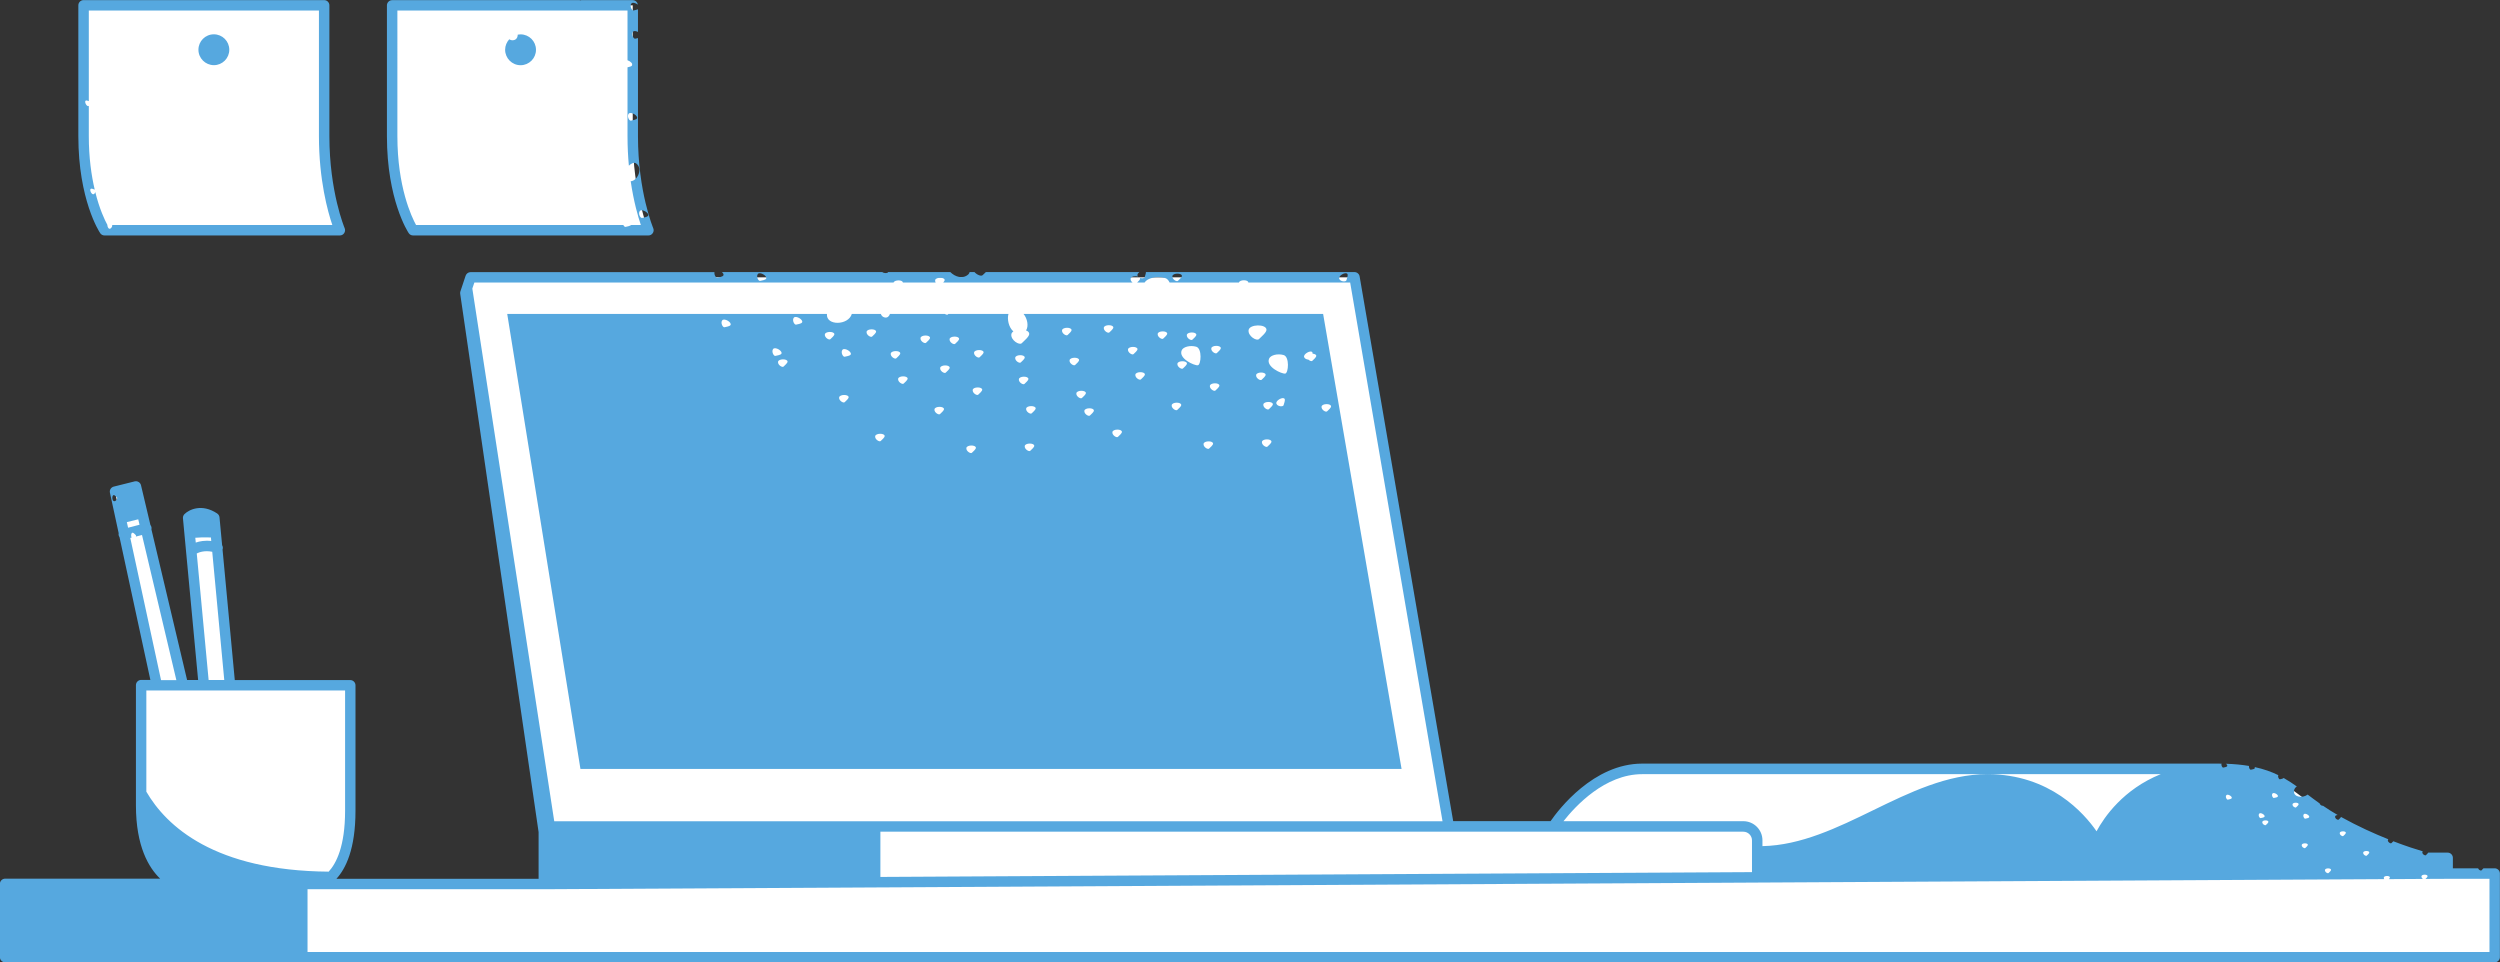 <?xml version="1.0" encoding="UTF-8" standalone="no"?><svg xmlns="http://www.w3.org/2000/svg" xmlns:xlink="http://www.w3.org/1999/xlink" fill="#56a8df" height="184" preserveAspectRatio="xMidYMid meet" version="1" viewBox="1.0 12.8 478.0 184.0" width="478" zoomAndPan="magnify"><rect x="1.0" y="12.8" width="478.0" height="184.0" fill="#333333" stroke="none"/><g id="change1_1"><path d="M477.98,179.82v16h-476v-14h33c0,0-7-2-7-15s0-23,0-23h3l-8-37l4-1l9,38h4l-3-32c0,0,2-2,5,0l3,32h23 c0,0,0,11,0,24s-6,14-6,14h43v-10l-15-103l1-3h169l18,105h20c0,0,7-11,17-11s97,0,110,0s14,5,23,10s17,7,17,7h4v3H477.98z M124.98,56.82c0,0-3-7-3-18s0-25,0-25h-46c0,0,0,13,0,25s4,18,4,18H124.98z M65.98,56.82c0,0-3-7-3-18s0-25,0-25h-46 c0,0,0,13,0,25s4,18,4,18H65.98z" fill="#ffffff"/></g><g id="change2_1"><path d="M20.98,57.82h45c0.34,0,0.65-0.17,0.83-0.45c0.19-0.28,0.22-0.63,0.09-0.94c-0.03-0.07-2.92-6.97-2.92-17.61v-25 c0-0.55-0.45-1-1-1h-46c-0.55,0-1,0.45-1,1v25c0,12.16,4,18.3,4.17,18.55C20.33,57.65,20.64,57.82,20.98,57.82z M18.89,49.94 c-0.38,0.12-0.85-0.87-0.52-1.05c0.16-0.08,0.53,0.09,0.74,0.17c-0.63-2.68-1.13-6.09-1.13-10.24v-5.78 c-0.02,0.01-0.03,0.04-0.06,0.04c-0.38,0.12-0.85-0.87-0.52-1.05c0.12-0.07,0.38,0.03,0.58,0.11V14.82h44v24 c0,8.36,1.68,14.41,2.56,17H22.45c0.08,0.19-0.14,0.7-0.49,0.72c-0.25,0.02-0.43-0.42-0.44-0.76c-0.48-0.88-1.49-2.98-2.31-6.27 C19.17,49.7,19.07,49.88,18.89,49.94z M477.98,178.82h-2.14c-0.11,0.14-0.28,0.29-0.38,0.39c-0.13,0.13-0.54-0.09-0.65-0.39h-4.82 v-2c0-0.55-0.45-1-1-1h-3.71c-0.09,0.17-0.33,0.37-0.45,0.49c-0.15,0.15-0.73-0.19-0.68-0.59c0.01-0.06,0.05-0.11,0.09-0.15 c-1.11-0.32-3.11-0.95-5.64-1.92c-0.11,0.13-0.27,0.27-0.36,0.36c-0.15,0.15-0.73-0.19-0.68-0.59c0.01-0.06,0.04-0.1,0.09-0.15 c-2.66-1.06-5.79-2.46-9.05-4.27c-0.08,0.18-0.33,0.39-0.45,0.51c-0.15,0.15-0.73-0.19-0.68-0.59c0.02-0.17,0.25-0.27,0.49-0.29 c-1.03-0.6-1.97-1.19-2.82-1.78c-0.16,0.08-0.55-0.14-0.63-0.44c-0.82-0.58-1.58-1.15-2.29-1.69c-0.91,0.73-2.72,0.54-2.61-0.67 c0.03-0.4,0.24-0.68,0.54-0.88c-0.81-0.58-1.63-1.12-2.51-1.62c-0.12,0.14-0.51,0.2-0.71,0.25c-0.19,0.05-0.48-0.47-0.31-0.79 c-1.31-0.64-2.78-1.17-4.54-1.55c0.05,0.08,0.07,0.17,0.03,0.24c-0.09,0.17-0.53,0.22-0.74,0.27c-0.18,0.04-0.44-0.4-0.35-0.72 c-1.3-0.22-2.77-0.37-4.43-0.42c0.19,0.14,0.32,0.32,0.25,0.46c-0.09,0.17-0.53,0.22-0.74,0.27c-0.19,0.05-0.46-0.43-0.33-0.75 c-0.26,0-0.5-0.01-0.77-0.01h-110c-9.34,0-16.03,8.83-17.53,11h-18.62L260.96,65.65c-0.08-0.48-0.5-0.83-0.99-0.83H220.1 c0,0.3-0.17,0.74-0.24,0.99c-0.06,0.21-0.53,0.26-0.91,0.12c0.02,0.03,0.04,0.06,0.05,0.1c0.01,0.23-0.32,0.55-0.58,0.79h1.42 c0.51-0.84,2.3-1.32,3.93-0.86c0.39,0.11,0.66,0.43,0.86,0.86h13.25c0.15-0.57,1.77-0.58,1.8-0.01c0,0,0,0.01,0,0.01h19.47 l17.66,103H106.97L91.31,67.98l0.39-1.16h80.15c0.19-0.54,1.73-0.55,1.78,0h6.27c-0.08-0.13-0.12-0.28-0.1-0.44 c0.08-0.61,1.79-0.63,1.82-0.05c0.01,0.14-0.12,0.32-0.28,0.49h36.2c-0.23-0.18-0.41-0.45-0.37-0.74c0.06-0.43,0.9-0.56,1.41-0.4 c-0.04-0.05-0.07-0.09-0.09-0.15c-0.09-0.23,0.1-0.5,0.37-0.71H189.5c-0.23,0.22-0.45,0.42-0.61,0.58 c-0.28,0.28-1.07-0.03-1.57-0.58h-0.93c-0.04,0.18-0.12,0.33-0.25,0.45c-1.07,0.95-2.54,0.46-3.44-0.45h-11.89 c-0.07,0.25-0.74,0.28-1.12,0h-30.66c0.24,0.2,0.38,0.44,0.28,0.64c-0.14,0.26-0.82,0.35-1.15,0.43c-0.27,0.07-0.65-0.57-0.55-1.06 H90.98c-0.43,0-0.81,0.28-0.95,0.68l-1,3c-0.05,0.15-0.06,0.31-0.04,0.46l14.99,102.93v8.93H65.32c1.78-1.93,3.65-5.69,3.65-13v-24 c0-0.55-0.45-1-1-1H45.89l-2.34-24.96c0-0.01,0.01-0.01,0.01-0.02c0.09-0.28,0.05-0.57-0.09-0.81l-0.5-5.32 c-0.03-0.3-0.19-0.57-0.44-0.74c-2.91-1.94-5.37-0.77-6.26,0.12c-0.21,0.21-0.32,0.5-0.29,0.8l2.9,30.91h-2.11l-6.82-28.8 c0.03-0.15,0.04-0.3,0-0.45c-0.04-0.14-0.11-0.27-0.19-0.38l-1.8-7.6c-0.06-0.26-0.23-0.48-0.45-0.62 c-0.23-0.14-0.5-0.18-0.76-0.12l-4,1c-0.52,0.13-0.85,0.65-0.73,1.18l1.67,7.73c-0.03,0.14-0.03,0.28,0.01,0.43 c0.03,0.12,0.09,0.23,0.15,0.32l5.9,27.3h-1.76c-0.55,0-1,0.45-1,1v23c0,7.87,2.48,11.94,4.63,14H1.98c-0.55,0-1,0.45-1,1v14 c0,0.55,0.45,1,1,1h476c0.55,0,1-0.45,1-1v-16C478.98,179.27,478.53,178.82,477.98,178.82z M226.22,66.5 c-0.23,0.24-1.14-0.3-1.06-0.91s1.79-0.63,1.82-0.05C226.99,65.83,226.45,66.26,226.22,66.5z M258.43,66.4 c-0.09,0.32-1.14,0.29-1.37-0.29s1.26-1.42,1.57-0.92C258.79,65.44,258.52,66.08,258.43,66.4z M145.91,65.18 c0.39-0.48,1.85,0.39,1.58,0.9c-0.14,0.26-0.82,0.35-1.15,0.43S145.52,65.66,145.91,65.18z M22.81,108.63 c-0.4-0.04-0.45-1.14-0.07-1.17c0.19-0.02,0.48,0.32,0.64,0.47C23.53,108.07,23.2,108.67,22.81,108.63z M454.01,175.78 c0.01,0.19-0.34,0.47-0.49,0.62c-0.15,0.15-0.73-0.19-0.68-0.59C452.89,175.42,453.99,175.41,454.01,175.78z M449.53,172.02 c0.01,0.19-0.34,0.47-0.49,0.62s-0.73-0.19-0.68-0.59C448.41,171.66,449.51,171.65,449.53,172.02z M446.7,179.11 c0.01,0.19-0.34,0.47-0.49,0.62s-0.73-0.19-0.68-0.59C445.58,178.74,446.68,178.73,446.7,179.11z M441.49,168.48 c0.25-0.31,1.2,0.25,1.02,0.58c-0.09,0.17-0.53,0.22-0.74,0.27C441.56,169.39,441.24,168.79,441.49,168.48z M442.26,174.32 c0.01,0.19-0.34,0.47-0.49,0.62c-0.15,0.15-0.73-0.19-0.68-0.59C441.14,173.96,442.24,173.94,442.26,174.32z M440.5,166.55 c0.01,0.19-0.34,0.47-0.49,0.62c-0.15,0.15-0.73-0.19-0.68-0.59S440.48,166.18,440.5,166.55z M435.5,164.52 c0.25-0.31,1.2,0.25,1.02,0.58c-0.09,0.17-0.53,0.22-0.74,0.27C435.57,165.43,435.25,164.83,435.5,164.52z M434.72,169.93 c0.01,0.19-0.34,0.47-0.49,0.62s-0.73-0.19-0.68-0.59C433.6,169.57,434.7,169.55,434.72,169.93z M432.96,168.37 c0.25-0.31,1.2,0.25,1.02,0.58c-0.09,0.17-0.53,0.22-0.74,0.27C433.02,169.28,432.71,168.68,432.96,168.37z M426.68,164.84 c0.25-0.31,1.2,0.25,1.02,0.58c-0.09,0.17-0.53,0.22-0.74,0.27C426.75,165.75,426.43,165.15,426.68,164.84z M314.98,160.82h66 h33.15c-7.13,2.88-10.79,8.17-12.27,10.92c-2.34-3.4-8.88-10.92-20.88-10.92c-7.67,0-14.88,3.51-21.86,6.91 c-6.77,3.3-13.77,6.7-21.14,6.85v-1.11c0-2.02-1.64-3.66-3.66-3.66h-34.38C302.23,166.9,307.86,160.82,314.98,160.82z M169.33,171.82h108.65h20h36.34c0.91,0,1.66,0.74,1.66,1.66v6.07l-166.65,0.92V171.82z M38.34,115.62 c0.74-0.07,1.71-0.1,2.99-0.06l0.06,0.68c-1.22-0.15-2.23,0.05-2.96,0.3L38.34,115.62z M38.62,118.62 c0.49-0.25,1.53-0.61,2.96-0.32l2.3,24.52h-2.99L38.62,118.62z M25.25,112.63l2.18-0.54l0.25,1.04l-2.19,0.57L25.25,112.63z M25.91,115.65l0.25-0.06c-0.15-0.33-0.1-0.92,0.17-0.94c0.19-0.02,0.48,0.32,0.64,0.47c0.05,0.05,0.05,0.15,0.01,0.27l1.17-0.3 l6.57,27.75h-2.93L25.91,115.65z M28.98,164.17v-19.35h2h5h4h5h22v23c0,6.81-1.7,10.08-3.14,11.64 C41.99,179.29,32.81,170.76,28.98,164.17z M476.98,194.82H59.8v-12h2.18h43c0,0,0,0,0.01,0l351.87-1.93 c-0.06-0.09-0.1-0.2-0.08-0.3c0.05-0.39,1.15-0.41,1.17-0.03c0,0.1-0.08,0.22-0.19,0.33l6.5-0.04c-0.16-0.12-0.31-0.3-0.28-0.51 c0.05-0.39,1.15-0.41,1.17-0.03c0.01,0.16-0.23,0.38-0.4,0.54l4.25-0.02h7.99V194.82z M97.98,72.82l14,87h157l-15-87H196.7 c0.75,0.92,1.01,2.34,0.48,3.16c0.35,0.13,0.59,0.34,0.61,0.63c0.03,0.55-0.99,1.36-1.43,1.81c-0.44,0.45-2.14-0.57-1.99-1.71 c0.03-0.22,0.18-0.4,0.39-0.54c-0.9-0.77-1.23-2.36-0.94-3.35h-11.48c-0.03,0.03-0.08,0.07-0.1,0.1c-0.11,0.11-0.35,0.05-0.58-0.1 h-10.5c-0.15,0.46-0.49,0.79-1,0.68c-0.39-0.08-0.63-0.35-0.75-0.68h-5.54c-0.64,2.22-4.96,2.32-4.76,0.01c0,0,0,0,0-0.01H97.98z M197.99,98.99c-0.23,0.24-1.14-0.3-1.06-0.91c0.08-0.61,1.79-0.63,1.82-0.05C198.76,98.32,198.22,98.75,197.99,98.99z M241.17,84.5c0.08-0.61,1.79-0.63,1.82-0.05c0.01,0.29-0.52,0.72-0.76,0.96C241.99,85.65,241.09,85.11,241.17,84.5z M243.34,98.19 c-0.23,0.24-1.14-0.3-1.06-0.91c0.08-0.61,1.79-0.63,1.82-0.05C244.12,97.52,243.58,97.95,243.34,98.19z M246.42,90.28 c-0.09,0.32-1.14,0.29-1.37-0.29s1.26-1.42,1.57-0.92C246.77,89.32,246.51,89.96,246.42,90.28z M255.5,90.49 c0.01,0.29-0.52,0.72-0.76,0.96c-0.23,0.24-1.14-0.3-1.06-0.91C253.77,89.93,255.47,89.91,255.5,90.49z M251.92,80.16 c0.04,0.06,0.05,0.16,0.04,0.26c0.37,0.03,0.7,0.16,0.71,0.41c0.01,0.29-0.52,0.72-0.76,0.96c-0.13,0.14-0.49,0.01-0.75-0.23 c-0.32-0.02-0.69-0.17-0.81-0.48C250.13,80.51,251.62,79.66,251.92,80.16z M243.66,81.35c0.28-0.63,1.58-1,2.76-0.67 c1.18,0.33,0.94,3.45,0.32,3.55C246.12,84.34,242.95,82.94,243.66,81.35z M244.37,90.08c0.01,0.29-0.52,0.72-0.76,0.96 c-0.23,0.24-1.14-0.3-1.06-0.91S244.34,89.49,244.37,90.08z M243.15,75.82c0.03,0.55-0.99,1.36-1.43,1.81 c-0.44,0.45-2.14-0.57-1.99-1.71C239.89,74.76,243.09,74.72,243.15,75.82z M234.42,79.35c0.01,0.29-0.52,0.72-0.76,0.96 c-0.23,0.24-1.14-0.3-1.06-0.91C232.68,78.79,234.39,78.77,234.42,79.35z M234.15,86.51c0.01,0.29-0.52,0.72-0.76,0.96 c-0.23,0.24-1.14-0.3-1.06-0.91C232.42,85.95,234.12,85.93,234.15,86.51z M232.94,97.61c0.01,0.29-0.52,0.72-0.76,0.96 c-0.23,0.24-1.14-0.3-1.06-0.91C231.21,97.05,232.91,97.03,232.94,97.61z M229.74,76.79c0.01,0.29-0.52,0.72-0.76,0.96 c-0.23,0.24-1.14-0.3-1.06-0.91C228,76.23,229.71,76.21,229.74,76.79z M226.95,79.76c0.28-0.63,1.58-1,2.76-0.67 c1.18,0.33,0.94,3.45,0.32,3.55C229.41,82.75,226.24,81.35,226.95,79.76z M227.94,82.29c0.01,0.29-0.52,0.72-0.76,0.96 c-0.23,0.24-1.14-0.3-1.06-0.91C226.2,81.73,227.91,81.71,227.94,82.29z M226.85,90.22c0.02,0.29-0.52,0.72-0.76,0.96 c-0.23,0.24-1.14-0.3-1.06-0.91C225.11,89.65,226.82,89.63,226.85,90.22z M224.17,76.58c0.01,0.29-0.52,0.72-0.76,0.96 c-0.23,0.24-1.14-0.3-1.06-0.91C222.44,76.02,224.14,76,224.17,76.58z M219.9,84.38c0.01,0.29-0.52,0.72-0.76,0.96 c-0.23,0.24-1.14-0.3-1.06-0.91C218.16,83.82,219.87,83.8,219.9,84.38z M218.49,79.55c0.01,0.29-0.52,0.72-0.76,0.96 c-0.23,0.24-1.14-0.3-1.06-0.91S218.46,78.97,218.49,79.55z M215.51,95.37c0.01,0.29-0.52,0.72-0.76,0.96 c-0.23,0.24-1.14-0.3-1.06-0.91C213.77,94.8,215.48,94.78,215.51,95.37z M213.87,75.4c0.01,0.29-0.52,0.72-0.76,0.96 c-0.23,0.24-1.14-0.3-1.06-0.91C212.13,74.84,213.84,74.82,213.87,75.4z M210.15,91.29c0.01,0.29-0.52,0.72-0.76,0.96 c-0.23,0.24-1.14-0.3-1.06-0.91S210.12,90.7,210.15,91.29z M208.62,87.94c0.01,0.29-0.52,0.72-0.76,0.96 c-0.23,0.24-1.14-0.3-1.06-0.91C206.88,87.38,208.59,87.36,208.62,87.94z M207.32,81.63c0.01,0.29-0.52,0.72-0.76,0.96 c-0.23,0.24-1.14-0.3-1.06-0.91C205.59,81.06,207.29,81.04,207.32,81.63z M205.88,75.9c0.01,0.29-0.52,0.72-0.76,0.96 c-0.23,0.24-1.14-0.3-1.06-0.91C204.15,75.33,205.85,75.31,205.88,75.9z M199.02,90.87c0.01,0.29-0.52,0.72-0.76,0.96 c-0.23,0.24-1.14-0.3-1.06-0.91C197.28,90.31,198.99,90.29,199.02,90.87z M197.63,85.25c0.01,0.29-0.52,0.72-0.76,0.96 c-0.23,0.24-1.14-0.3-1.06-0.91C195.9,84.68,197.6,84.66,197.63,85.25z M196.93,81.14c0.01,0.29-0.52,0.72-0.76,0.96 c-0.23,0.24-1.14-0.3-1.06-0.91C195.19,80.57,196.9,80.55,196.93,81.14z M189.06,80.15c0.01,0.29-0.52,0.72-0.76,0.96 c-0.23,0.24-1.14-0.3-1.06-0.91C187.33,79.59,189.04,79.57,189.06,80.15z M188.8,87.3c0.01,0.29-0.52,0.72-0.76,0.96 s-1.14-0.3-1.06-0.91C187.06,86.74,188.77,86.72,188.8,87.3z M187.59,98.41c0.01,0.29-0.52,0.72-0.76,0.96 c-0.23,0.24-1.14-0.3-1.06-0.91C185.85,97.84,187.56,97.82,187.59,98.41z M184.38,77.58c0.01,0.29-0.52,0.72-0.76,0.96 c-0.23,0.24-1.14-0.3-1.06-0.91S184.35,77,184.38,77.58z M182.58,83.09c0.01,0.29-0.52,0.72-0.76,0.96 c-0.23,0.24-1.14-0.3-1.06-0.91C180.85,82.53,182.55,82.51,182.58,83.09z M181.49,91.01c0.01,0.29-0.52,0.72-0.76,0.96 c-0.23,0.24-1.14-0.3-1.06-0.91C179.76,90.45,181.46,90.43,181.49,91.01z M178.82,77.38c0.01,0.29-0.52,0.72-0.76,0.96 c-0.23,0.24-1.14-0.3-1.06-0.91C177.08,76.81,178.79,76.79,178.82,77.38z M174.54,85.18c0.01,0.29-0.52,0.72-0.76,0.96 c-0.23,0.24-1.14-0.3-1.06-0.91C172.81,84.62,174.51,84.6,174.54,85.18z M173.13,80.35c0.01,0.29-0.52,0.72-0.76,0.96 c-0.23,0.24-1.14-0.3-1.06-0.91C171.4,79.79,173.1,79.77,173.13,80.35z M170.15,96.16c0.01,0.29-0.52,0.72-0.76,0.96 c-0.23,0.24-1.14-0.3-1.06-0.91C168.42,95.6,170.12,95.58,170.15,96.16z M168.51,76.19c0.01,0.29-0.52,0.72-0.76,0.96 c-0.23,0.24-1.14-0.3-1.06-0.91C166.77,75.63,168.48,75.61,168.51,76.19z M162.08,79.68c0.39-0.48,1.85,0.39,1.58,0.9 c-0.14,0.26-0.82,0.35-1.15,0.43C162.18,81.09,161.69,80.16,162.08,79.68z M163.26,88.74c0.01,0.29-0.52,0.72-0.76,0.96 c-0.23,0.24-1.14-0.3-1.06-0.91C161.53,88.18,163.23,88.16,163.26,88.74z M140.68,74.94c-0.14,0.26-0.82,0.35-1.15,0.43 s-0.82-0.85-0.43-1.33C139.49,73.56,140.96,74.43,140.68,74.94z M148.83,79.52c0.39-0.48,1.85,0.39,1.58,0.9 c-0.14,0.26-0.82,0.35-1.15,0.43S148.45,80,148.83,79.52z M150.82,82.89c-0.23,0.24-1.14-0.3-1.06-0.91 c0.08-0.61,1.79-0.63,1.82-0.05C151.59,82.22,151.05,82.65,150.82,82.89z M154.36,74.44c-0.14,0.26-0.82,0.35-1.15,0.43 c-0.32,0.08-0.82-0.85-0.43-1.33C153.17,73.06,154.64,73.93,154.36,74.44z M160.53,76.69c0.01,0.29-0.52,0.72-0.76,0.96 c-0.23,0.24-1.14-0.3-1.06-0.91C158.79,76.13,160.5,76.11,160.53,76.69z M97.58,22.31c0-0.77,0.31-1.47,0.79-2 c0.22,0.14,0.47,0.22,0.78,0.18c0.58-0.08,0.83-0.53,0.85-1.07c0.17-0.03,0.35-0.05,0.53-0.05c1.63,0,2.95,1.32,2.95,2.95 s-1.32,2.95-2.95,2.95S97.58,23.93,97.58,22.31z M38.94,22.31c0-1.63,1.32-2.95,2.95-2.95c1.63,0,2.95,1.32,2.95,2.95 s-1.32,2.95-2.95,2.95C40.26,25.25,38.94,23.93,38.94,22.31z M79.98,57.82h45c0.34,0,0.65-0.17,0.83-0.45 c0.19-0.28,0.22-0.63,0.09-0.94c-0.03-0.07-2.92-6.97-2.92-17.61V20.08c-0.19,0.05-0.39,0.08-0.52,0.12 c-0.32,0.08-0.82-0.85-0.43-1.33c0.18-0.22,0.59-0.15,0.95,0.04v-4.33c-0.27,0.1-0.62,0.16-0.83,0.22 c-0.32,0.08-0.82-0.85-0.43-1.33c0.23-0.28,0.83-0.09,1.23,0.22c-0.07-0.48-0.47-0.86-0.97-0.86h-9.85 c-0.05,0.01-0.1,0.02-0.14,0.03c-0.05,0.01-0.1,0-0.15-0.03H75.98c-0.55,0-1,0.45-1,1v25c0,12.16,4,18.3,4.17,18.55 C79.33,57.65,79.64,57.82,79.98,57.82z M124.92,54.04c-0.14,0.26-0.82,0.35-1.15,0.43s-0.82-0.85-0.43-1.33 C123.73,52.66,125.2,53.53,124.92,54.04z M122.79,35.44c-0.14,0.26-0.82,0.35-1.15,0.43s-0.82-0.85-0.43-1.33 C121.6,34.06,123.06,34.93,122.79,35.44z M76.98,14.82h44v9.5c0.52,0.17,1.06,0.64,0.88,0.98c-0.11,0.2-0.54,0.3-0.88,0.37v13.16 c0,2.03,0.1,3.91,0.26,5.65c0.46-0.46,1.02-0.7,1.39-0.43c1.39,1,0.21,3.37-1.04,3.4c0.57,3.91,1.41,6.79,1.94,8.37h-1.85 c-0.22,0.2-0.78,0.29-1.07,0.36c-0.14,0.04-0.31-0.13-0.43-0.36H80.55c-0.86-1.57-3.57-7.28-3.57-17V14.82z" fill="inherit"/></g></svg>